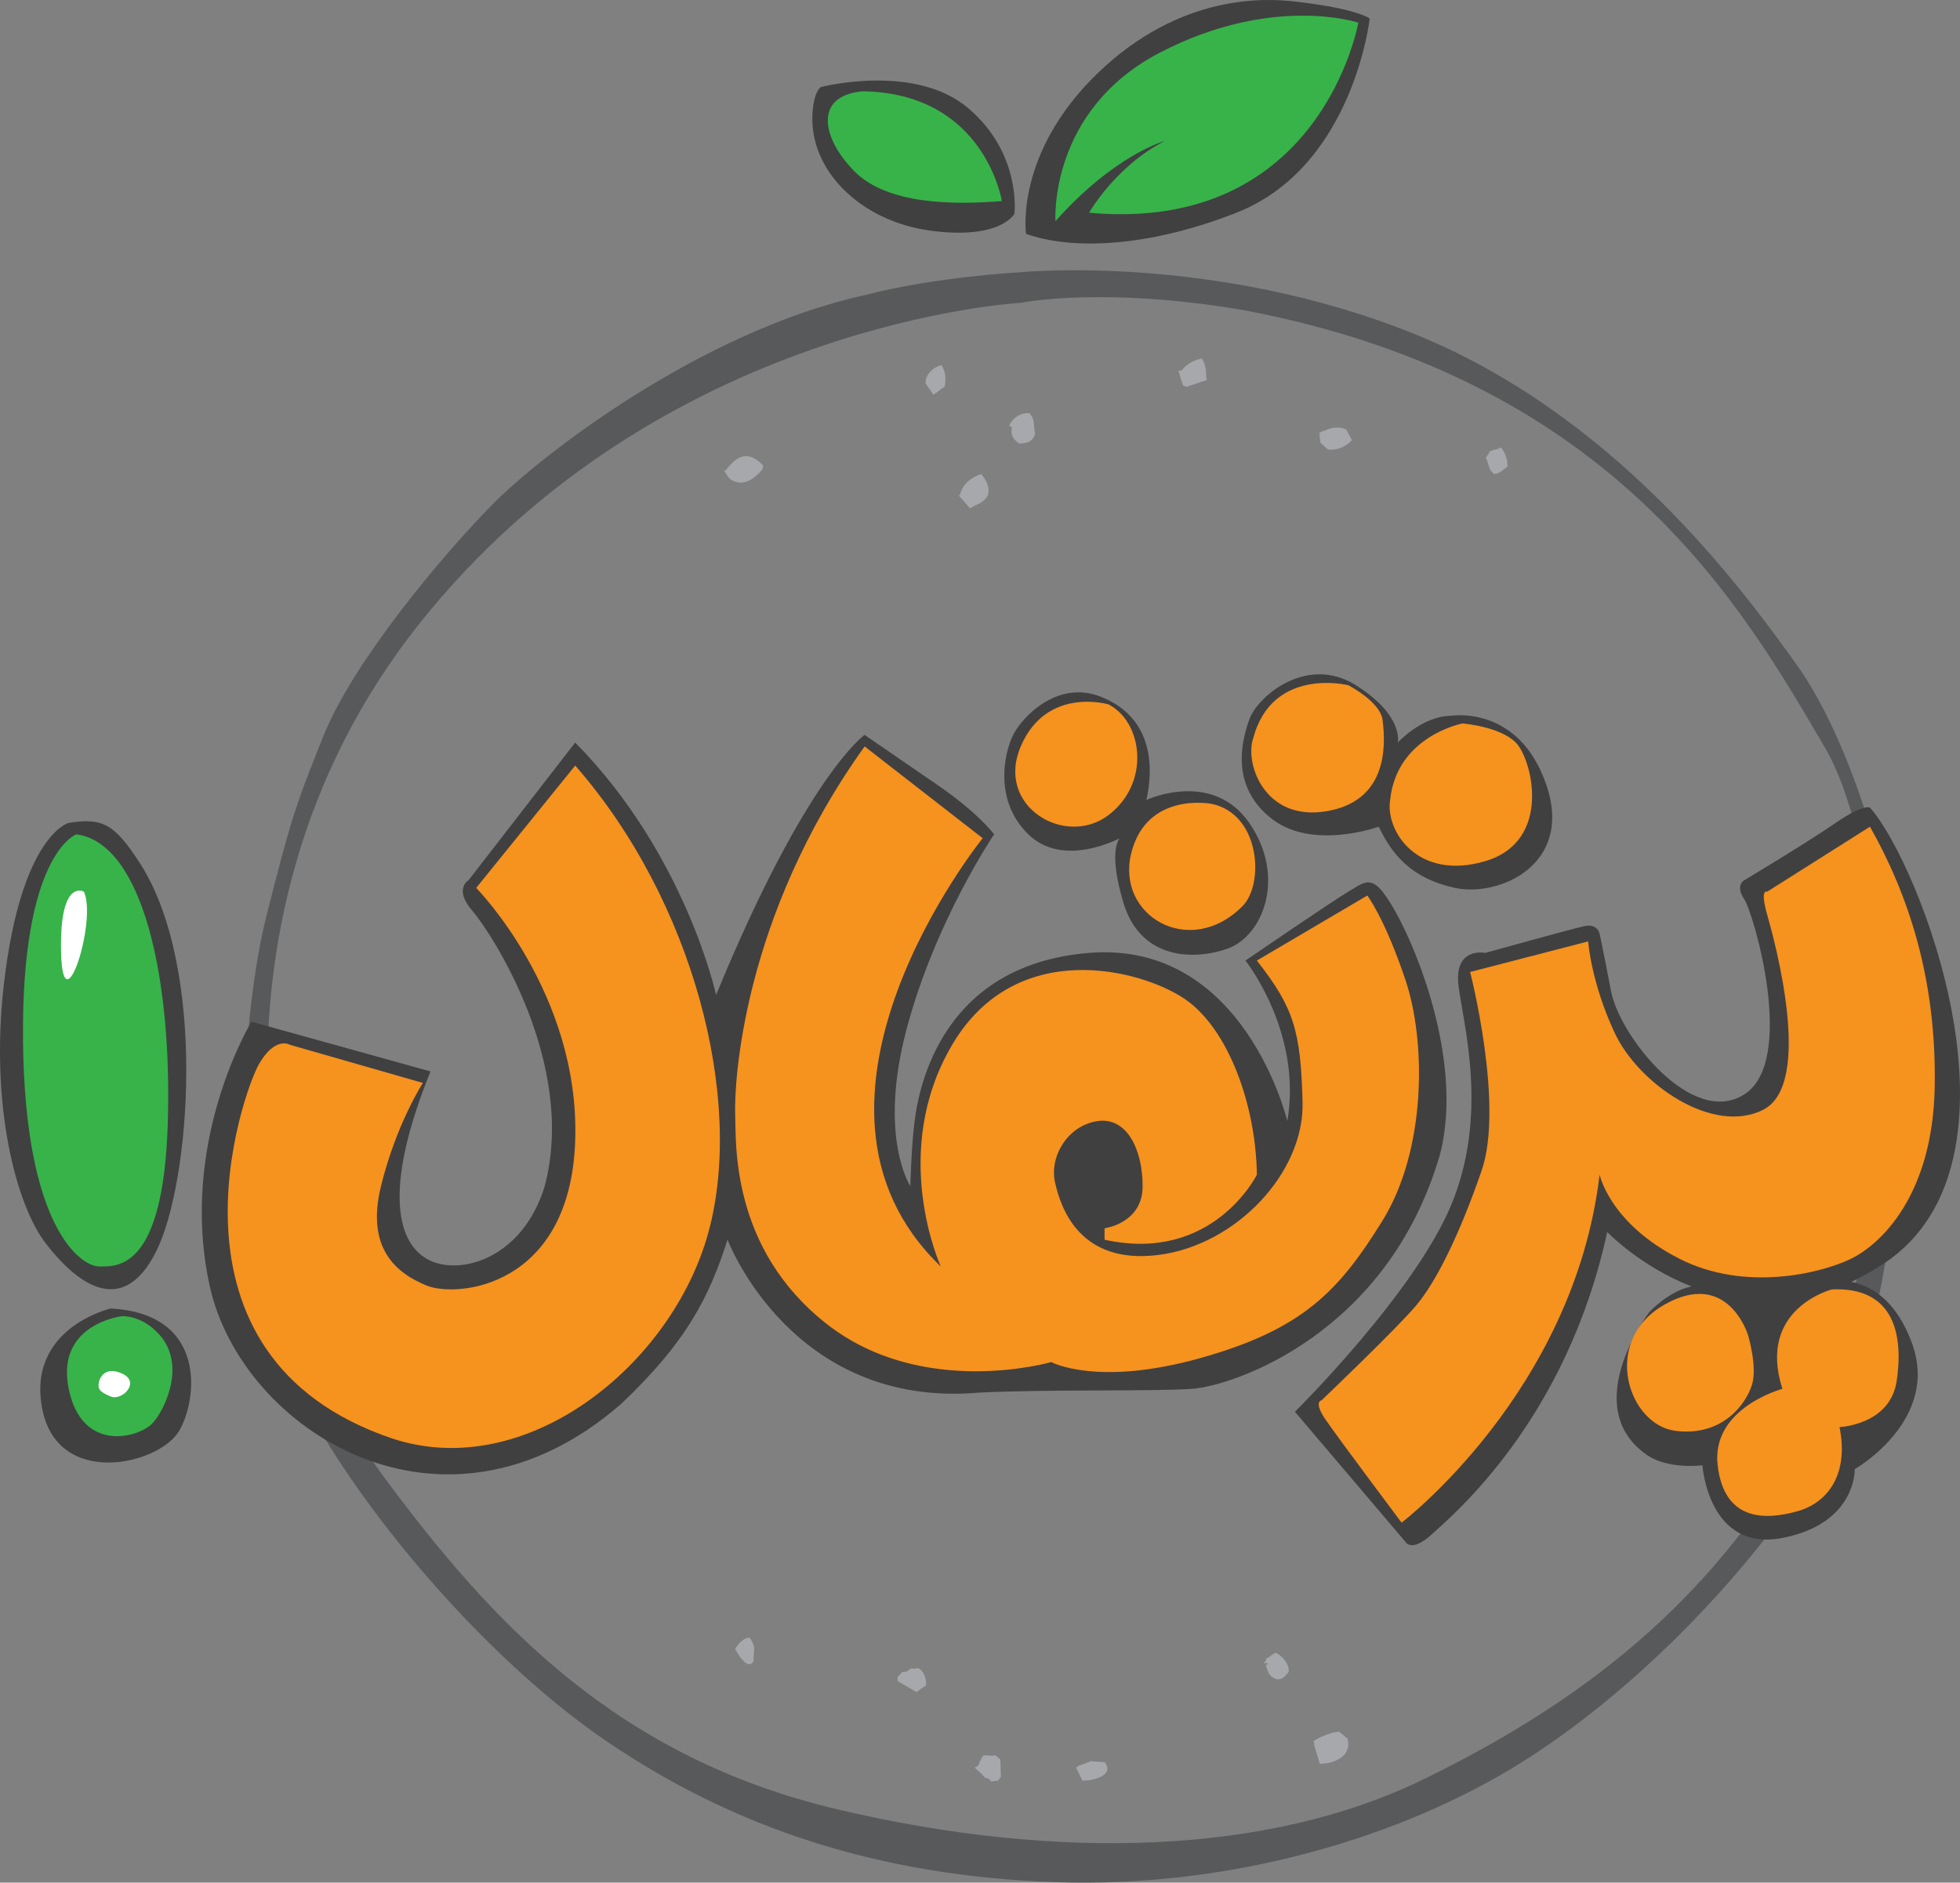 <?xml version="1.0" encoding="UTF-8"?>
<svg xmlns="http://www.w3.org/2000/svg" id="Layer_1" width="124.921" height="120" viewBox="0 0 124.921 120">
  <rect x="0" y="0" width="124.921" height="120" fill="#808080" stroke="none"/>
  <g id="Shape_33_copy">
    <path d="M46.227,30.016c-.007-.024-.013-.047-.02-.071l-.056.046c.19.239.239.665.946.767.528.039,1.012-.258,1.507-.858.013-.078.027-.156.041-.234-.993-.997-1.679-.633-2.417.35ZM58.988,24.269c.06-.004-.05.155.002.152.14.262.345.469.485.731.18-.057.548-.43.728-.487.134-.607.007-1.088-.202-1.396-.693.209-.956.683-1.013,1.001ZM64.33,27.102c-.027.095.189.068.162.162-.084.379.021.727.496,1.016.437-.032.852-.101.986-.65-.121-.432.055-.825-.364-1.295-.51-.04-1.006.234-1.279.767ZM62.954,31.575c.161-.438-.043-.921-.415-1.361-.706.248-1.203.659-1.36,1.351-.029.002-.057.003-.086.005.246.279.492.559.738.838.374-.278.815-.275,1.123-.833ZM75.319,23.609c.005-0.0.009-.001.014-.001,0,.068-.081.013-.081.081.02-.029.046-.052.067-.08l-.214.019c.094.308.189.616.283.924.074.035.148.071.222.107.435-.144.87-.288,1.305-.432-.103-.46.058-.709-.309-1.381-.605.135-.997.386-1.288.763ZM84.349,27.503c.015-.025.03-.051.045-.076-.101.054-.202.108-.303.163l.056.609c.16.151.32.301.48.452.628.078,1.167-.2,1.542-.594-.121-.227-.243-.454-.364-.681-.44-.201-.994-.159-1.456.127ZM95.655,28.513c-.234.179-.509.115-.743.294,0,.159-.243.328-.243.487l.053-.108c-.001-.003-.002-.006-.003-.009.01-.015.02-.03.03-.046l-.027.055c.087.263.173.525.26.788.083.08.165.159.248.239.405-.021.56-.301.839-.452.05-.367-.115-.911-.415-1.249ZM47.775,104.379c-.416.052-.652.313-.92.721,0,0,.787,1.558,1.188.752-.089-.491.246-.759-.268-1.473ZM58.504,106.319c-.452.161-.269-.153-.728.244.056-.057-.298.058-.243,0-.056.029-.273.301-.329.33.001.086.003.173.005.259.399.234.799.467,1.198.701.206-.144.411-.288.617-.432.025-.529-.199-.948-.521-1.102ZM63.43,111.874c-.275.11-.524-.059-.799.051-.057.19-.185.298-.243.487.093-.093-.04.192-.243.244-.081.014.318.284.485.487.234.339.307.068.541.406.146-.017.293-.034.44-.051.061-.086.121-.173.182-.259-.012-.364-.024-.728-.035-1.092-.11-.091-.219-.183-.329-.274ZM69.487,112.26c-.189.149-.115.003-.303.152-.02-.071-.303.152-.324.081-.093.058-.186.115-.278.173.136.279.273.559.409.838.669,0,2.063-.325,1.426-1.178-.31-.022-.62-.044-.93-.066ZM81.32,105.344c-.28.105-.352.271-.632.376.062.154-.158.201-.096.355-.013-.035.091-.142.243,0-.054.015-.108.031-.162.046.117.348.158.732.652.904.272.065.494-.032.809-.462.058-.373-.251-.905-.814-1.219ZM85.35,110.376c-.563.052-1.114.293-1.603.574-.046-.008.045.252,0,.244.123.411.246.823.369,1.234.906,0,2.057-.467,1.775-1.6-.18-.151-.361-.301-.541-.452Z" fill="#a6a8ab"></path>
  </g>
  <g id="Shape_1_copy">
    <path d="M114.572,42.458c-3.641-5.119-11.748-16.087-24.514-21.206-12.767-5.119-25-3.9-25-3.9,0,0-5.461.286-9.951,1.462-10.388,2.291-20.582,10.14-23.786,13.406-3.204,3.266-8.786,9.945-10.679,14.625-1.893,4.68-2.136,5.557-3.641,11.456-1.505,5.899-2.573,19.11.728,27.543,3.301,8.434,12.718,19.548,20.874,25.106,8.155,5.557,17.378,8.629,28.64,9.019,11.262.39,22.087-2.876,29.611-7.556s14.806-12.382,18.932-19.012c4.126-6.63,5.049-15.99,5.583-25.106.534-9.116-3.156-20.718-6.796-25.837ZM114.815,91.938c-5.947,10.359-14.077,16.575-24.029,21.45-9.951,4.875-23.422,5.241-37.378,1.95-13.956-3.291-21.966-11.7-29.126-21.449-7.16-9.75-12.864-34.856,2.427-54.111,15.291-19.256,38.349-20.475,38.349-20.475,0,0,5.274-1.082,14.32.487,23.665,4.509,31.796,19.134,36.893,27.787,5.097,8.653,4.49,34.002-1.456,44.362Z" fill="#58595b" fill-rule="evenodd"></path>
  </g>
  <path d="M91.757,73.657c1.714-6.368-2.063-14.868-3.641-16.818-.823-1.051-1.335-.487-2.184,0-.849.487-6.553,4.387-6.553,4.387,0,0,3.641,4.57,2.67,10.237,0,0-2.731-11.517-12.621-10.725-9.891.792-10.983,9.384-11.165,10.968-.182,1.584-.243,3.9-.243,3.9,0,0-2.063-3.108-.243-9.994,1.82-6.886,5.582-12.431,5.582-12.431,0,0-.971-1.341-3.641-3.169-2.67-1.828-4.612-3.169-4.612-3.169,0,0-3.701,2.559-9.466,16.575,0,0-1.942-8.961-8.98-16.087l-6.796,8.775s-.971.548.243,1.95c1.214,1.401,6.675,9.75,4.612,17.55-1.422,4.677-5.522,5.789-7.524,4.631-2.002-1.158-2.67-4.753.243-11.943l-11.408-3.169s-4.672,7.617-2.67,16.818c2.002,9.201,14.866,17.428,26.213,7.556,4.244-4.01,5.643-6.886,6.796-10.481,0,0,4.066,10.786,16.019,9.75,4.49-.225,10.983-.061,13.592-.244,2.609-.183,12.439-3.473,15.777-14.868Z" fill="#404041"></path>
  <g>
    <path d="M117.993,81.706c.71-.332,1.43-.731,2.161-1.224,9.648-6.52,2.184-25.471-.971-29.006,0,0-.425-.244-2.184.975-1.76,1.219-5.825,3.656-5.825,3.656,0,0-.607.305,0,1.219.607.914,3.337,10.298,0,12.431-3.337,2.133-7.949-3.717-8.495-6.581-.546-2.864-.728-3.656-.728-3.656,0,0-.121-.67-.971-.487-.85.183-6.311,1.706-6.311,1.706,0,0-2.063-.427-1.699,2.194.364,2.62,1.881,8.226-.485,13.893-2.366,5.667-9.951,13.162-9.951,13.162l7.039,8.287s.364.731,1.699-.488c1.335-1.219,8.556-7.251,11.165-19.256,0,0,2.073,2.172,5.371,3.469-1.483.3-2.701,1.649-2.701,1.649,0,0-4.49,5.911-.243,9.019,1.38,1.036,3.641.731,3.641.731,0,0,.364,5.545,5.097,4.631,4.733-.914,4.612-4.387,4.612-4.387,0,0,5.461-3.108,3.641-8.044-.964-2.615-2.473-3.605-3.86-3.894Z" fill="#404041"></path>
    <path d="M112.387,85.6s-.319-1.724-1.708-2.811c1.039.165,2.147.21,3.313.077-.864,1.097-1.605,2.735-1.605,2.735Z" fill="#404041"></path>
  </g>
  <path d="M79.621,45.87c-.546,1.523-1.153,4.326,1.456,6.337,2.609,2.011,6.796.487,6.796.487.85,1.767,2.063,3.291,4.854,3.9,2.791.609,7.585-1.462,5.825-6.581-1.76-5.119-6.068-4.387-6.068-4.387-1.866.019-3.398,1.706-3.398,1.706,0,0,.425-1.706-2.67-3.656-3.095-1.95-6.25.67-6.796,2.194Z" fill="#404041"></path>
  <path d="M65.543,53.182c2.245,2.194,5.825.244,5.825.244,0,0-.789.731.243,4.144s4.187,3.717,6.553,2.925c2.366-.792,3.823-4.631,1.456-8.044-2.367-3.412-6.553-1.462-6.553-1.462.641-2.944-.121-5.484-2.913-6.581-2.791-1.097-5.036,1.341-5.582,2.437-.546,1.097-1.274,4.144.971,6.337Z" fill="#404041"></path>
  <path d="M9.961,79.751c2.184-4.387,3.236-17.915-.971-24.618-1.714-2.685-2.48-3.009-4.612-2.681,0,0-3.019.752-4.126,10.237-.91,7.8.789,14.137,2.67,16.575,1.881,2.437,4.854,4.875,7.039.487Z" fill="#404041"></path>
  <path d="M7.049,83.407s-5.315,1.225-4.369,6.337c.952,5.146,7.448,3.644,8.738,1.462,1.153-1.95,1.843-7.472-4.369-7.8Z" fill="#404041"></path>
  <path d="M78.798,13.56c7.454-2.925,8.5-12.376,8.5-12.376,0,0-.726-.624-4.747-1.085-1.875-.215-7.305-.538-12.6,4.577-5.295,5.115-4.558,10.231-4.558,10.231,2.79.993,7.574.942,13.405-1.346Z" fill="#404041"></path>
  <path d="M59.294,14.701c4.491.606,5.362-1.077,5.362-1.077,0,0,.469-3.837-2.949-6.731-3.418-2.894-9.383-1.346-9.383-1.346,0,0-.436.215-.536,1.615-.268,3.635,3.016,6.933,7.507,7.538Z" fill="#404041"></path>
  <path d="M6.321,80.726c1.153,0,4.065.244,4.369-9.019.303-9.262-1.57-17.969-5.825-18.525,0,0-3.519,1.219-3.398,13.162s3.701,14.381,4.854,14.381Z" fill="#37b34a"></path>
  <path d="M7.777,83.894s-4.248.487-3.398,4.631c.85,4.144,4.49,3.108,5.34,2.194.85-.914,2.245-3.961.243-5.85-1.05-1.044-2.184-.975-2.184-.975Z" fill="#37b34a"></path>
  <path d="M73.972,3.329c-7.171,3.702-6.702,10.769-6.702,10.769,3.778-4.249,6.97-5.115,6.97-5.115-3.15,1.615-4.826,4.577-4.826,4.577,14.812,1.346,17.158-12.115,17.158-12.115,0,0-5.429-1.817-12.6,1.885Z" fill="#37b34a"></path>
  <path d="M55.005,5.817c-3.192.273-2.614,3.029-.536,5.115s6.208,2.141,9.383,1.885c0,0-1.072-6.865-8.847-7Z" fill="#37b34a"></path>
  <g id="Shape_43_copy">
    <path d="M3.894,60.738c.121,4.814,2.306-2.072,1.456-3.9,0,0-1.578-.914-1.456,3.9ZM7.777,87.55c-1.213-.548-1.456.487-1.456.487-.122.487,0,.67.728.975.728.305,1.942-.914.728-1.462Z" fill="#fff"></path>
  </g>
  <g id="Shape_20_copy">
    <path d="M107.048,80.238c4.205,2.131,9.041.914,10.922,0,1.881-.914,5.219-4.022,5.34-10.969.121-6.947-1.718-12.305-4.126-16.575l-6.553,4.144s-.486-.244,0,1.462c.485,1.706,2.973,10.786-.243,12.431-3.216,1.645-7.949-1.645-9.466-4.875-1.517-3.23-1.699-5.85-1.699-5.85l-7.524,1.95s2.185,8.47.728,12.675c-1.456,4.205-2.912,7.069-4.126,8.531s-6.068,6.094-6.068,6.094c0,0-.546.061.243,1.219.789,1.158,4.854,6.581,4.854,6.581,0,0,10.983-8.348,12.621-22.181,0,0,.647,3.108,5.097,5.362ZM88.116,77.801c2.791-4.509,2.791-11.395,1.456-15.356-1.335-3.961-2.427-5.362-2.427-5.362l-7.039,4.144c2.382,3.032,2.791,4.509,2.913,9.019.121,4.509-4.248,9.14-9.223,9.75-4.976.609-6.189-2.986-6.553-4.631-.364-1.645.789-3.595,2.67-3.9,1.881-.305,2.913,1.767,2.913,4.144s-2.427,2.681-2.427,2.681v.731c6.917,1.523,9.709-4.144,9.709-4.144-.061-4.448-1.82-9.323-4.612-11.212s-10.74-3.961-14.806,2.925-.728,14.137-.728,14.137c-10.922-10.481,2.67-27.299,2.67-27.299l-7.524-5.85c-7.828,10.908-8.313,21.51-8.252,23.399.061,1.889-.303,8.592,5.825,13.406,6.129,4.814,14.32,2.437,14.32,2.437,0,0,2.913,1.584,9.466-.244,6.553-1.828,8.859-4.266,11.65-8.775ZM30.35,56.595s6.614,6.703,6.311,16.087-7.524,10.054-9.466,9.262c-1.942-.792-3.884-2.377-2.913-6.337.971-3.961,2.67-6.581,2.67-6.581l-8.495-2.437s-.91-.548-1.942,1.219c-1.031,1.767-7.039,18.646,8.495,23.887,8.544,2.811,17.84-4.692,20.146-13.162,2.306-8.47-.975-21.141-8.495-29.737l-6.311,7.8ZM70.64,51.964c2.731-2.072,2.177-5.972,0-7.069,0,0-3.944-1.158-5.582,2.681s2.852,6.459,5.582,4.387ZM79.135,57.814c1.468-1.348,1.24-5.945-1.942-6.581,0,0-4.126-.792-5.097,3.169-.971,3.961,3.701,6.703,7.039,3.412ZM84.475,51.72c3.883-.609,3.883-4.022,3.641-5.85-.174-1.165-2.184-2.194-2.184-2.194,0,0-4.854-1.219-6.068,3.412-.527,1.581.728,5.241,4.612,4.631ZM94.669,54.889c4.308-1.28,2.973-6.52,1.942-7.556-1.031-1.036-3.398-1.219-3.398-1.219,0,0-4.187.792-4.612,4.875-.319,1.98,1.76,5.18,6.068,3.9ZM111.659,88.282c.364-1.158-.243-3.169-.243-3.169,0,0-1.274-4.266-5.34-1.95-4.065,2.316-2.306,7.678.728,8.044s4.49-1.767,4.854-2.925ZM116.756,82.188s-4.794,1.219-3.155,6.337c0,0-4.551,1.219-4.126,4.875.425,3.656,3.155,3.473,5.097,2.925,1.942-.548,3.277-2.377,2.67-5.362,0,0,3.216-.122,3.641-2.925.425-2.803-.061-6.033-4.126-5.85Z" fill="#f6921e"></path>
  </g>
</svg>
